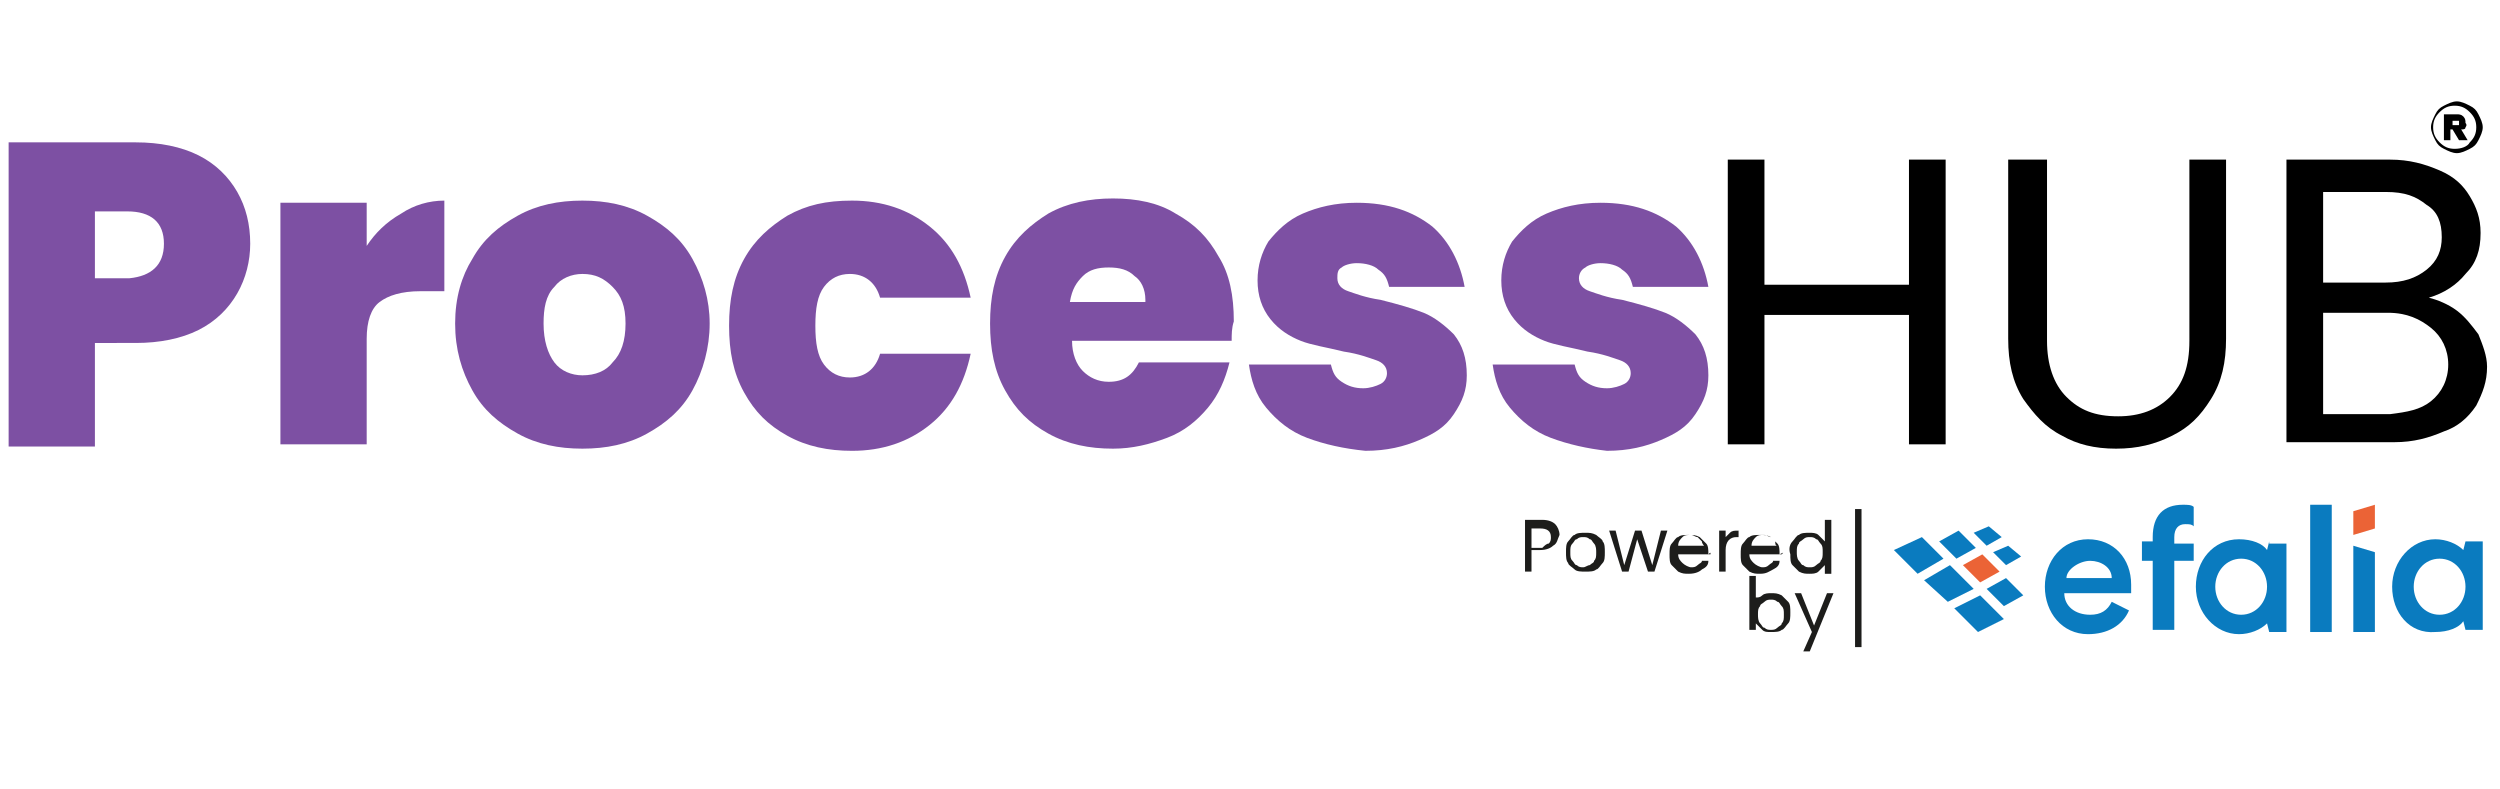<?xml version="1.0" encoding="UTF-8"?> <svg xmlns="http://www.w3.org/2000/svg" xmlns:xlink="http://www.w3.org/1999/xlink" version="1.1" id="Calque_1" x="0px" y="0px" viewBox="0 0 115.9 36.6" style="enable-background:new 0 0 115.9 36.6;" xml:space="preserve"> <style type="text/css"> .st0{fill:#7D50A3;} .st1{fill:#1D1D1B;} .st2{fill:#0A7BBF;} .st3{fill:#EB6336;} </style> <path d="M90.2,7.4v13.2h-1.7v-6h-6.7v6h-1.7V7.4h1.7v5.8h6.7V7.4L90.2,7.4z"></path> <path d="M94.9,7.4v8.4c0,1.1,0.3,2,0.9,2.6c0.6,0.6,1.3,0.9,2.4,0.9c1,0,1.8-0.3,2.4-0.9c0.6-0.6,0.9-1.4,0.9-2.6V7.4h1.7v8.3 c0,1.1-0.2,2-0.7,2.8s-1,1.3-1.8,1.7c-0.8,0.4-1.6,0.6-2.6,0.6s-1.8-0.2-2.5-0.6c-0.8-0.4-1.3-1-1.8-1.7c-0.5-0.8-0.7-1.7-0.7-2.8 V7.4H94.9z"></path> <path d="M113.9,14.4c0.4,0.3,0.7,0.7,1,1.1c0.2,0.5,0.4,1,0.4,1.5c0,0.7-0.2,1.2-0.5,1.8c-0.4,0.6-0.9,1-1.5,1.2 c-0.7,0.3-1.4,0.5-2.3,0.5h-5V7.4h4.8c0.9,0,1.6,0.2,2.3,0.5c0.7,0.3,1.1,0.7,1.4,1.2c0.3,0.5,0.5,1,0.5,1.7c0,0.8-0.2,1.4-0.7,1.9 c-0.4,0.5-1,0.9-1.7,1.1C113,13.9,113.5,14.1,113.9,14.4z M107.7,13.1h2.9c0.8,0,1.4-0.2,1.9-0.6c0.5-0.4,0.7-0.9,0.7-1.5 c0-0.7-0.2-1.2-0.7-1.5c-0.5-0.4-1-0.6-1.9-0.6h-2.9V13.1z M112.7,18.6c0.5-0.4,0.8-1,0.8-1.7s-0.3-1.3-0.8-1.7 c-0.5-0.4-1.1-0.7-2-0.7h-3v4.7h3.1C111.6,19.1,112.2,19,112.7,18.6z"></path> <g> <path class="st0" d="M11,13.6c-0.4,0.7-1,1.3-1.8,1.7c-0.8,0.4-1.8,0.6-2.9,0.6H4.4v4.8H0.4V6.6h5.9c1.1,0,2.1,0.2,2.9,0.6 c0.8,0.4,1.4,1,1.8,1.7c0.4,0.7,0.6,1.5,0.6,2.4C11.6,12.1,11.4,12.9,11,13.6z M7.6,11.3c0-1-0.6-1.5-1.7-1.5H4.4v3.1h1.6 C7,12.8,7.6,12.3,7.6,11.3z"></path> <path class="st0" d="M18.6,9.9c0.6-0.4,1.3-0.6,2-0.6v4.2h-1.1c-0.9,0-1.5,0.2-1.9,0.5c-0.4,0.3-0.6,0.9-0.6,1.7v4.9H13V9.4H17v2 C17.4,10.8,17.9,10.3,18.6,9.9z"></path> <path class="st0" d="M24,20.1c-0.9-0.5-1.6-1.1-2.1-2c-0.5-0.9-0.8-1.9-0.8-3.1c0-1.2,0.3-2.2,0.8-3c0.5-0.9,1.2-1.5,2.1-2 c0.9-0.5,1.9-0.7,3-0.7c1.1,0,2.1,0.2,3,0.7c0.9,0.5,1.6,1.1,2.1,2c0.5,0.9,0.8,1.9,0.8,3s-0.3,2.2-0.8,3.1s-1.2,1.5-2.1,2 c-0.9,0.5-1.9,0.7-3,0.7C25.9,20.8,24.9,20.6,24,20.1z M28.4,16.8c0.4-0.4,0.6-1,0.6-1.8s-0.2-1.3-0.6-1.7 c-0.4-0.4-0.8-0.6-1.4-0.6c-0.5,0-1,0.2-1.3,0.6c-0.4,0.4-0.5,1-0.5,1.7c0,0.8,0.2,1.4,0.5,1.8s0.8,0.6,1.3,0.6 C27.6,17.4,28.1,17.2,28.4,16.8z"></path> <path class="st0" d="M34.5,12c0.5-0.9,1.2-1.5,2-2c0.9-0.5,1.8-0.7,3-0.7c1.4,0,2.6,0.4,3.6,1.2c1,0.8,1.6,1.9,1.9,3.3h-4.2 c-0.2-0.7-0.7-1.1-1.4-1.1c-0.5,0-0.9,0.2-1.2,0.6c-0.3,0.4-0.4,1-0.4,1.8c0,0.8,0.1,1.4,0.4,1.8c0.3,0.4,0.7,0.6,1.2,0.6 c0.7,0,1.2-0.4,1.4-1.1h4.2c-0.3,1.4-0.9,2.5-1.9,3.3c-1,0.8-2.2,1.2-3.6,1.2c-1.1,0-2.1-0.2-3-0.7s-1.5-1.1-2-2 c-0.5-0.9-0.7-1.9-0.7-3.1C33.8,13.9,34,12.9,34.5,12z"></path> <path class="st0" d="M57.1,15.8h-7.4c0,0.6,0.2,1.1,0.5,1.4c0.3,0.3,0.7,0.5,1.2,0.5c0.7,0,1.1-0.3,1.4-0.9h4.2 c-0.2,0.8-0.5,1.5-1,2.1c-0.5,0.6-1.1,1.1-1.9,1.4c-0.8,0.3-1.6,0.5-2.5,0.5c-1.1,0-2.1-0.2-3-0.7s-1.5-1.1-2-2 c-0.5-0.9-0.7-1.9-0.7-3.1c0-1.2,0.2-2.2,0.7-3.1c0.5-0.9,1.2-1.5,2-2c0.9-0.5,1.9-0.7,3-0.7c1.1,0,2.1,0.2,2.9,0.7 c0.9,0.5,1.5,1.1,2,2c0.5,0.8,0.7,1.8,0.7,3C57.1,15.2,57.1,15.5,57.1,15.8z M53.1,13.9c0-0.5-0.2-0.9-0.5-1.1 c-0.3-0.3-0.7-0.4-1.2-0.4c-0.5,0-0.9,0.1-1.2,0.4c-0.3,0.3-0.5,0.6-0.6,1.2H53.1z"></path> <path class="st0" d="M60.6,20.3c-0.8-0.3-1.4-0.8-1.9-1.4c-0.5-0.6-0.7-1.3-0.8-2h3.8c0.1,0.4,0.2,0.6,0.5,0.8 c0.3,0.2,0.6,0.3,1,0.3c0.3,0,0.6-0.1,0.8-0.2c0.2-0.1,0.3-0.3,0.3-0.5c0-0.3-0.2-0.5-0.5-0.6c-0.3-0.1-0.8-0.3-1.5-0.4 c-0.8-0.2-1.5-0.3-2-0.5c-0.5-0.2-1-0.5-1.4-1c-0.4-0.5-0.6-1.1-0.6-1.8c0-0.7,0.2-1.3,0.5-1.8c0.4-0.5,0.9-1,1.6-1.3 c0.7-0.3,1.5-0.5,2.5-0.5c1.5,0,2.6,0.4,3.5,1.1c0.8,0.7,1.3,1.7,1.5,2.8h-3.5c-0.1-0.4-0.2-0.6-0.5-0.8c-0.2-0.2-0.6-0.3-1-0.3 c-0.3,0-0.6,0.1-0.7,0.2c-0.2,0.1-0.2,0.3-0.2,0.5c0,0.3,0.2,0.5,0.5,0.6c0.3,0.1,0.8,0.3,1.5,0.4c0.8,0.2,1.5,0.4,2,0.6 c0.5,0.2,1,0.6,1.4,1c0.4,0.5,0.6,1.1,0.6,1.9c0,0.7-0.2,1.2-0.6,1.8s-0.9,0.9-1.6,1.2c-0.7,0.3-1.5,0.5-2.5,0.5 C62.3,20.8,61.4,20.6,60.6,20.3z"></path> <path class="st0" d="M71.9,20.3c-0.8-0.3-1.4-0.8-1.9-1.4c-0.5-0.6-0.7-1.3-0.8-2H73c0.1,0.4,0.2,0.6,0.5,0.8 c0.3,0.2,0.6,0.3,1,0.3c0.3,0,0.6-0.1,0.8-0.2c0.2-0.1,0.3-0.3,0.3-0.5c0-0.3-0.2-0.5-0.5-0.6c-0.3-0.1-0.8-0.3-1.5-0.4 c-0.8-0.2-1.5-0.3-2-0.5s-1-0.5-1.4-1c-0.4-0.5-0.6-1.1-0.6-1.8c0-0.7,0.2-1.3,0.5-1.8c0.4-0.5,0.9-1,1.6-1.3 c0.7-0.3,1.5-0.5,2.5-0.5c1.5,0,2.6,0.4,3.5,1.1c0.8,0.7,1.3,1.7,1.5,2.8h-3.5c-0.1-0.4-0.2-0.6-0.5-0.8c-0.2-0.2-0.6-0.3-1-0.3 c-0.3,0-0.6,0.1-0.7,0.2c-0.2,0.1-0.3,0.3-0.3,0.5c0,0.3,0.2,0.5,0.5,0.6c0.3,0.1,0.8,0.3,1.5,0.4c0.8,0.2,1.5,0.4,2,0.6 c0.5,0.2,1,0.6,1.4,1c0.4,0.5,0.6,1.1,0.6,1.9c0,0.7-0.2,1.2-0.6,1.8s-0.9,0.9-1.6,1.2c-0.7,0.3-1.5,0.5-2.5,0.5 C73.6,20.8,72.7,20.6,71.9,20.3z"></path> </g> <g> <g> <path class="st1" d="M72,25.3c-0.1,0.1-0.3,0.2-0.6,0.2H71v1h-0.3v-2.4h0.8c0.3,0,0.5,0.1,0.6,0.2c0.1,0.1,0.2,0.3,0.2,0.5 C72.2,25,72.2,25.2,72,25.3z M71.8,25.2c0.1-0.1,0.1-0.2,0.1-0.3c0-0.3-0.2-0.4-0.5-0.4H71v0.9h0.5C71.6,25.3,71.7,25.2,71.8,25.2 z"></path> <path class="st1" d="M73,26.4c-0.1-0.1-0.3-0.2-0.3-0.3c-0.1-0.1-0.1-0.3-0.1-0.5c0-0.2,0-0.4,0.1-0.5c0.1-0.1,0.2-0.3,0.3-0.3 c0.1-0.1,0.3-0.1,0.5-0.1c0.2,0,0.3,0,0.5,0.1c0.1,0.1,0.3,0.2,0.3,0.3c0.1,0.1,0.1,0.3,0.1,0.5c0,0.2,0,0.4-0.1,0.5 c-0.1,0.1-0.2,0.3-0.3,0.3c-0.1,0.1-0.3,0.1-0.5,0.1C73.3,26.5,73.1,26.5,73,26.4z M73.7,26.2c0.1-0.1,0.2-0.1,0.2-0.2 c0.1-0.1,0.1-0.2,0.1-0.4c0-0.1,0-0.3-0.1-0.4c-0.1-0.1-0.1-0.2-0.2-0.2c-0.1-0.1-0.2-0.1-0.3-0.1c-0.1,0-0.2,0-0.3,0.1 C73,25,73,25.1,72.9,25.2c-0.1,0.1-0.1,0.2-0.1,0.4c0,0.2,0,0.3,0.1,0.4c0.1,0.1,0.1,0.2,0.2,0.2c0.1,0.1,0.2,0.1,0.3,0.1 C73.5,26.3,73.6,26.2,73.7,26.2z"></path> <path class="st1" d="M77.3,24.6l-0.6,1.9h-0.3L75.9,25l-0.4,1.5h-0.3l-0.6-1.9h0.3l0.4,1.6l0.5-1.6h0.3l0.5,1.6l0.4-1.6H77.3z"></path> <path class="st1" d="M79.3,25.7h-1.5c0,0.2,0.1,0.3,0.2,0.4c0.1,0.1,0.3,0.2,0.4,0.2c0.1,0,0.2,0,0.3-0.1c0.1-0.1,0.2-0.1,0.2-0.2 h0.3c0,0.2-0.1,0.3-0.3,0.4c-0.1,0.1-0.3,0.2-0.6,0.2c-0.2,0-0.3,0-0.5-0.1c-0.1-0.1-0.2-0.2-0.3-0.3c-0.1-0.1-0.1-0.3-0.1-0.5 c0-0.2,0-0.4,0.1-0.5c0.1-0.1,0.2-0.3,0.3-0.3c0.1-0.1,0.3-0.1,0.5-0.1c0.2,0,0.3,0,0.5,0.1c0.1,0.1,0.2,0.2,0.3,0.3 c0.1,0.1,0.1,0.3,0.1,0.5C79.3,25.6,79.3,25.6,79.3,25.7z M78.9,25.1c-0.1-0.1-0.1-0.1-0.2-0.2c-0.1,0-0.2-0.1-0.3-0.1 c-0.2,0-0.3,0-0.4,0.1c-0.1,0.1-0.2,0.2-0.2,0.4H79C79,25.3,78.9,25.2,78.9,25.1z"></path> <path class="st1" d="M80.2,24.7c0.1-0.1,0.2-0.1,0.4-0.1v0.3h-0.1c-0.3,0-0.5,0.2-0.5,0.6v1h-0.3v-1.9H80v0.3 C80.1,24.8,80.1,24.8,80.2,24.7z"></path> <path class="st1" d="M82.6,25.7h-1.5c0,0.2,0.1,0.3,0.2,0.4c0.1,0.1,0.3,0.2,0.4,0.2c0.1,0,0.2,0,0.3-0.1c0.1-0.1,0.2-0.1,0.2-0.2 h0.3c0,0.2-0.1,0.3-0.3,0.4s-0.3,0.2-0.6,0.2c-0.2,0-0.3,0-0.5-0.1c-0.1-0.1-0.2-0.2-0.3-0.3c-0.1-0.1-0.1-0.3-0.1-0.5 c0-0.2,0-0.4,0.1-0.5c0.1-0.1,0.2-0.3,0.3-0.3c0.1-0.1,0.3-0.1,0.5-0.1c0.2,0,0.3,0,0.5,0.1c0.1,0.1,0.2,0.2,0.3,0.3 c0.1,0.1,0.1,0.3,0.1,0.5C82.7,25.6,82.7,25.6,82.6,25.7z M82.3,25.1c-0.1-0.1-0.1-0.1-0.2-0.2c-0.1,0-0.2-0.1-0.3-0.1 c-0.2,0-0.3,0-0.4,0.1c-0.1,0.1-0.2,0.2-0.2,0.4h1.2C82.3,25.3,82.3,25.2,82.3,25.1z"></path> <path class="st1" d="M83.1,25.1c0.1-0.1,0.2-0.3,0.3-0.3c0.1-0.1,0.3-0.1,0.5-0.1c0.1,0,0.3,0,0.4,0.1c0.1,0.1,0.2,0.2,0.3,0.3v-1 h0.3v2.5h-0.3v-0.4c-0.1,0.1-0.2,0.2-0.3,0.3c-0.1,0.1-0.3,0.1-0.4,0.1c-0.2,0-0.3,0-0.5-0.1c-0.1-0.1-0.2-0.2-0.3-0.3 c-0.1-0.1-0.1-0.3-0.1-0.5C82.9,25.4,83,25.2,83.1,25.1z M84.4,25.2c-0.1-0.1-0.1-0.2-0.2-0.2c-0.1-0.1-0.2-0.1-0.3-0.1 c-0.1,0-0.2,0-0.3,0.1c-0.1,0.1-0.2,0.1-0.2,0.2c-0.1,0.1-0.1,0.2-0.1,0.4c0,0.1,0,0.3,0.1,0.4c0.1,0.1,0.1,0.2,0.2,0.2 c0.1,0.1,0.2,0.1,0.3,0.1c0.1,0,0.2,0,0.3-0.1c0.1-0.1,0.2-0.1,0.2-0.2c0.1-0.1,0.1-0.2,0.1-0.4C84.5,25.4,84.5,25.3,84.4,25.2z"></path> <path class="st1" d="M81.7,27.6c0.1-0.1,0.3-0.1,0.4-0.1c0.2,0,0.3,0,0.5,0.1c0.1,0.1,0.2,0.2,0.3,0.3c0.1,0.1,0.1,0.3,0.1,0.5 c0,0.2,0,0.4-0.1,0.5c-0.1,0.1-0.2,0.3-0.3,0.3c-0.1,0.1-0.3,0.1-0.5,0.1c-0.2,0-0.3,0-0.4-0.1c-0.1-0.1-0.2-0.2-0.3-0.3v0.3h-0.3 v-2.5h0.3v1C81.5,27.7,81.6,27.7,81.7,27.6z M82.6,28.1c-0.1-0.1-0.1-0.2-0.2-0.2c-0.1-0.1-0.2-0.1-0.3-0.1c-0.1,0-0.2,0-0.3,0.1 c-0.1,0.1-0.2,0.1-0.2,0.2c-0.1,0.1-0.1,0.2-0.1,0.4c0,0.1,0,0.3,0.1,0.4c0.1,0.1,0.1,0.2,0.2,0.2c0.1,0.1,0.2,0.1,0.3,0.1 c0.1,0,0.2,0,0.3-0.1c0.1-0.1,0.2-0.1,0.2-0.2c0.1-0.1,0.1-0.2,0.1-0.4C82.7,28.3,82.7,28.2,82.6,28.1z"></path> <path class="st1" d="M85,27.5l-1.1,2.7h-0.3l0.4-0.9l-0.8-1.8h0.3l0.6,1.5l0.6-1.5H85z"></path> </g> <rect x="86" y="23.6" class="st1" width="0.3" height="6.4"></rect> <g id="Calque_1-2"> <g> <polygon class="st2" points="92.9,28.7 91.8,27.6 90.6,28.2 91.7,29.3 "></polygon> <polygon class="st2" points="91.5,27.3 90.4,26.2 89.2,26.9 90.3,27.9 "></polygon> <polygon class="st2" points="90.1,25.9 89.1,24.9 87.8,25.5 88.9,26.6 "></polygon> <polygon class="st2" points="93.8,27.6 93,26.8 92.1,27.3 92.9,28.1 "></polygon> <polygon class="st3" points="92.7,26.5 91.9,25.7 91,26.2 91.8,27 "></polygon> <polygon class="st2" points="91.6,25.4 90.8,24.6 89.9,25.1 90.7,25.9 "></polygon> <polygon class="st2" points="92.8,24.9 92.2,24.4 91.5,24.7 92.1,25.3 "></polygon> <polygon class="st2" points="93.7,25.8 93.1,25.3 92.4,25.6 93,26.2 "></polygon> <path class="st2" d="M94.8,27.2c0-1.2,0.8-2.2,2-2.2s2,0.9,2,2.1c0,0.1,0,0.3,0,0.4h-3.1c0,0.6,0.5,1,1.2,1c0.5,0,0.8-0.2,1-0.6 l0.8,0.4c-0.3,0.7-1,1.1-1.9,1.1C95.6,29.4,94.8,28.4,94.8,27.2L94.8,27.2z M97.9,26.8c0-0.5-0.5-0.8-1-0.8s-1.1,0.4-1.1,0.8 H97.9L97.9,26.8z"></path> <path class="st2" d="M99.8,26h-0.5v-0.9h0.5v-0.2c0-1,0.5-1.5,1.4-1.5c0.2,0,0.4,0,0.5,0.1v0.9c-0.1-0.1-0.2-0.1-0.4-0.1 c-0.3,0-0.5,0.2-0.5,0.6v0.3h0.9V26h-0.9v3.2h-1V26L99.8,26z"></path> <path class="st2" d="M107.1,23.4h1v5.9h-1V23.4z"></path> <path class="st2" d="M110.9,27.2c0-1.2,0.9-2.2,2-2.2c0.5,0,1,0.2,1.3,0.5l0.1-0.4h0.8v4.1h-0.8l-0.1-0.4 c-0.2,0.3-0.7,0.5-1.3,0.5C111.7,29.4,110.9,28.4,110.9,27.2L110.9,27.2z M114.3,27.2c0-0.7-0.5-1.3-1.2-1.3s-1.2,0.6-1.2,1.3 s0.5,1.3,1.2,1.3C113.8,28.5,114.3,27.9,114.3,27.2z"></path> <polygon class="st2" points="109.1,25.3 109.1,29.3 110.1,29.3 110.1,25.6 "></polygon> <path class="st2" d="M105.2,25.1l-0.1,0.4c-0.2-0.3-0.7-0.5-1.3-0.5c-1.2,0-2,1-2,2.2s0.9,2.2,2,2.2c0.5,0,1-0.2,1.3-0.5l0.1,0.4 h0.8v-4.1H105.2z M103.9,28.5c-0.7,0-1.2-0.6-1.2-1.3s0.5-1.3,1.2-1.3s1.2,0.6,1.2,1.3S104.6,28.5,103.9,28.5z"></path> <polygon class="st3" points="109.1,24.8 109.1,23.7 110.1,23.4 110.1,24.5 "></polygon> </g> </g> </g> <g> <path d="M114.5,4.9c0.2,0.1,0.3,0.2,0.4,0.4c0.1,0.2,0.2,0.4,0.2,0.6c0,0.2-0.1,0.4-0.2,0.6c-0.1,0.2-0.2,0.3-0.4,0.4 c-0.2,0.1-0.4,0.2-0.6,0.2c-0.2,0-0.4-0.1-0.6-0.2c-0.2-0.1-0.3-0.2-0.4-0.4c-0.1-0.2-0.2-0.4-0.2-0.6c0-0.2,0.1-0.4,0.2-0.6 c0.1-0.2,0.2-0.3,0.4-0.4c0.2-0.1,0.4-0.2,0.6-0.2C114.1,4.7,114.3,4.8,114.5,4.9z M114.5,6.6c0.2-0.2,0.3-0.4,0.3-0.7 c0-0.3-0.1-0.5-0.3-0.7c-0.2-0.2-0.4-0.3-0.7-0.3c-0.3,0-0.5,0.1-0.7,0.3c-0.2,0.2-0.3,0.4-0.3,0.7c0,0.3,0.1,0.5,0.3,0.7 c0.2,0.2,0.4,0.3,0.7,0.3C114.1,6.9,114.4,6.8,114.5,6.6z M114.3,5.9c0,0.1-0.1,0.1-0.2,0.1l0.3,0.5l-0.4,0l-0.3-0.5h-0.1v0.5h-0.3 V5.3h0.6c0.1,0,0.2,0,0.3,0.1c0.1,0.1,0.1,0.2,0.1,0.3C114.4,5.8,114.3,5.9,114.3,5.9z M113.7,5.8h0.2c0,0,0.1,0,0.1,0 c0,0,0-0.1,0-0.1c0,0,0-0.1,0-0.1c0,0-0.1,0-0.1,0h-0.2V5.8z"></path> </g> </svg> 